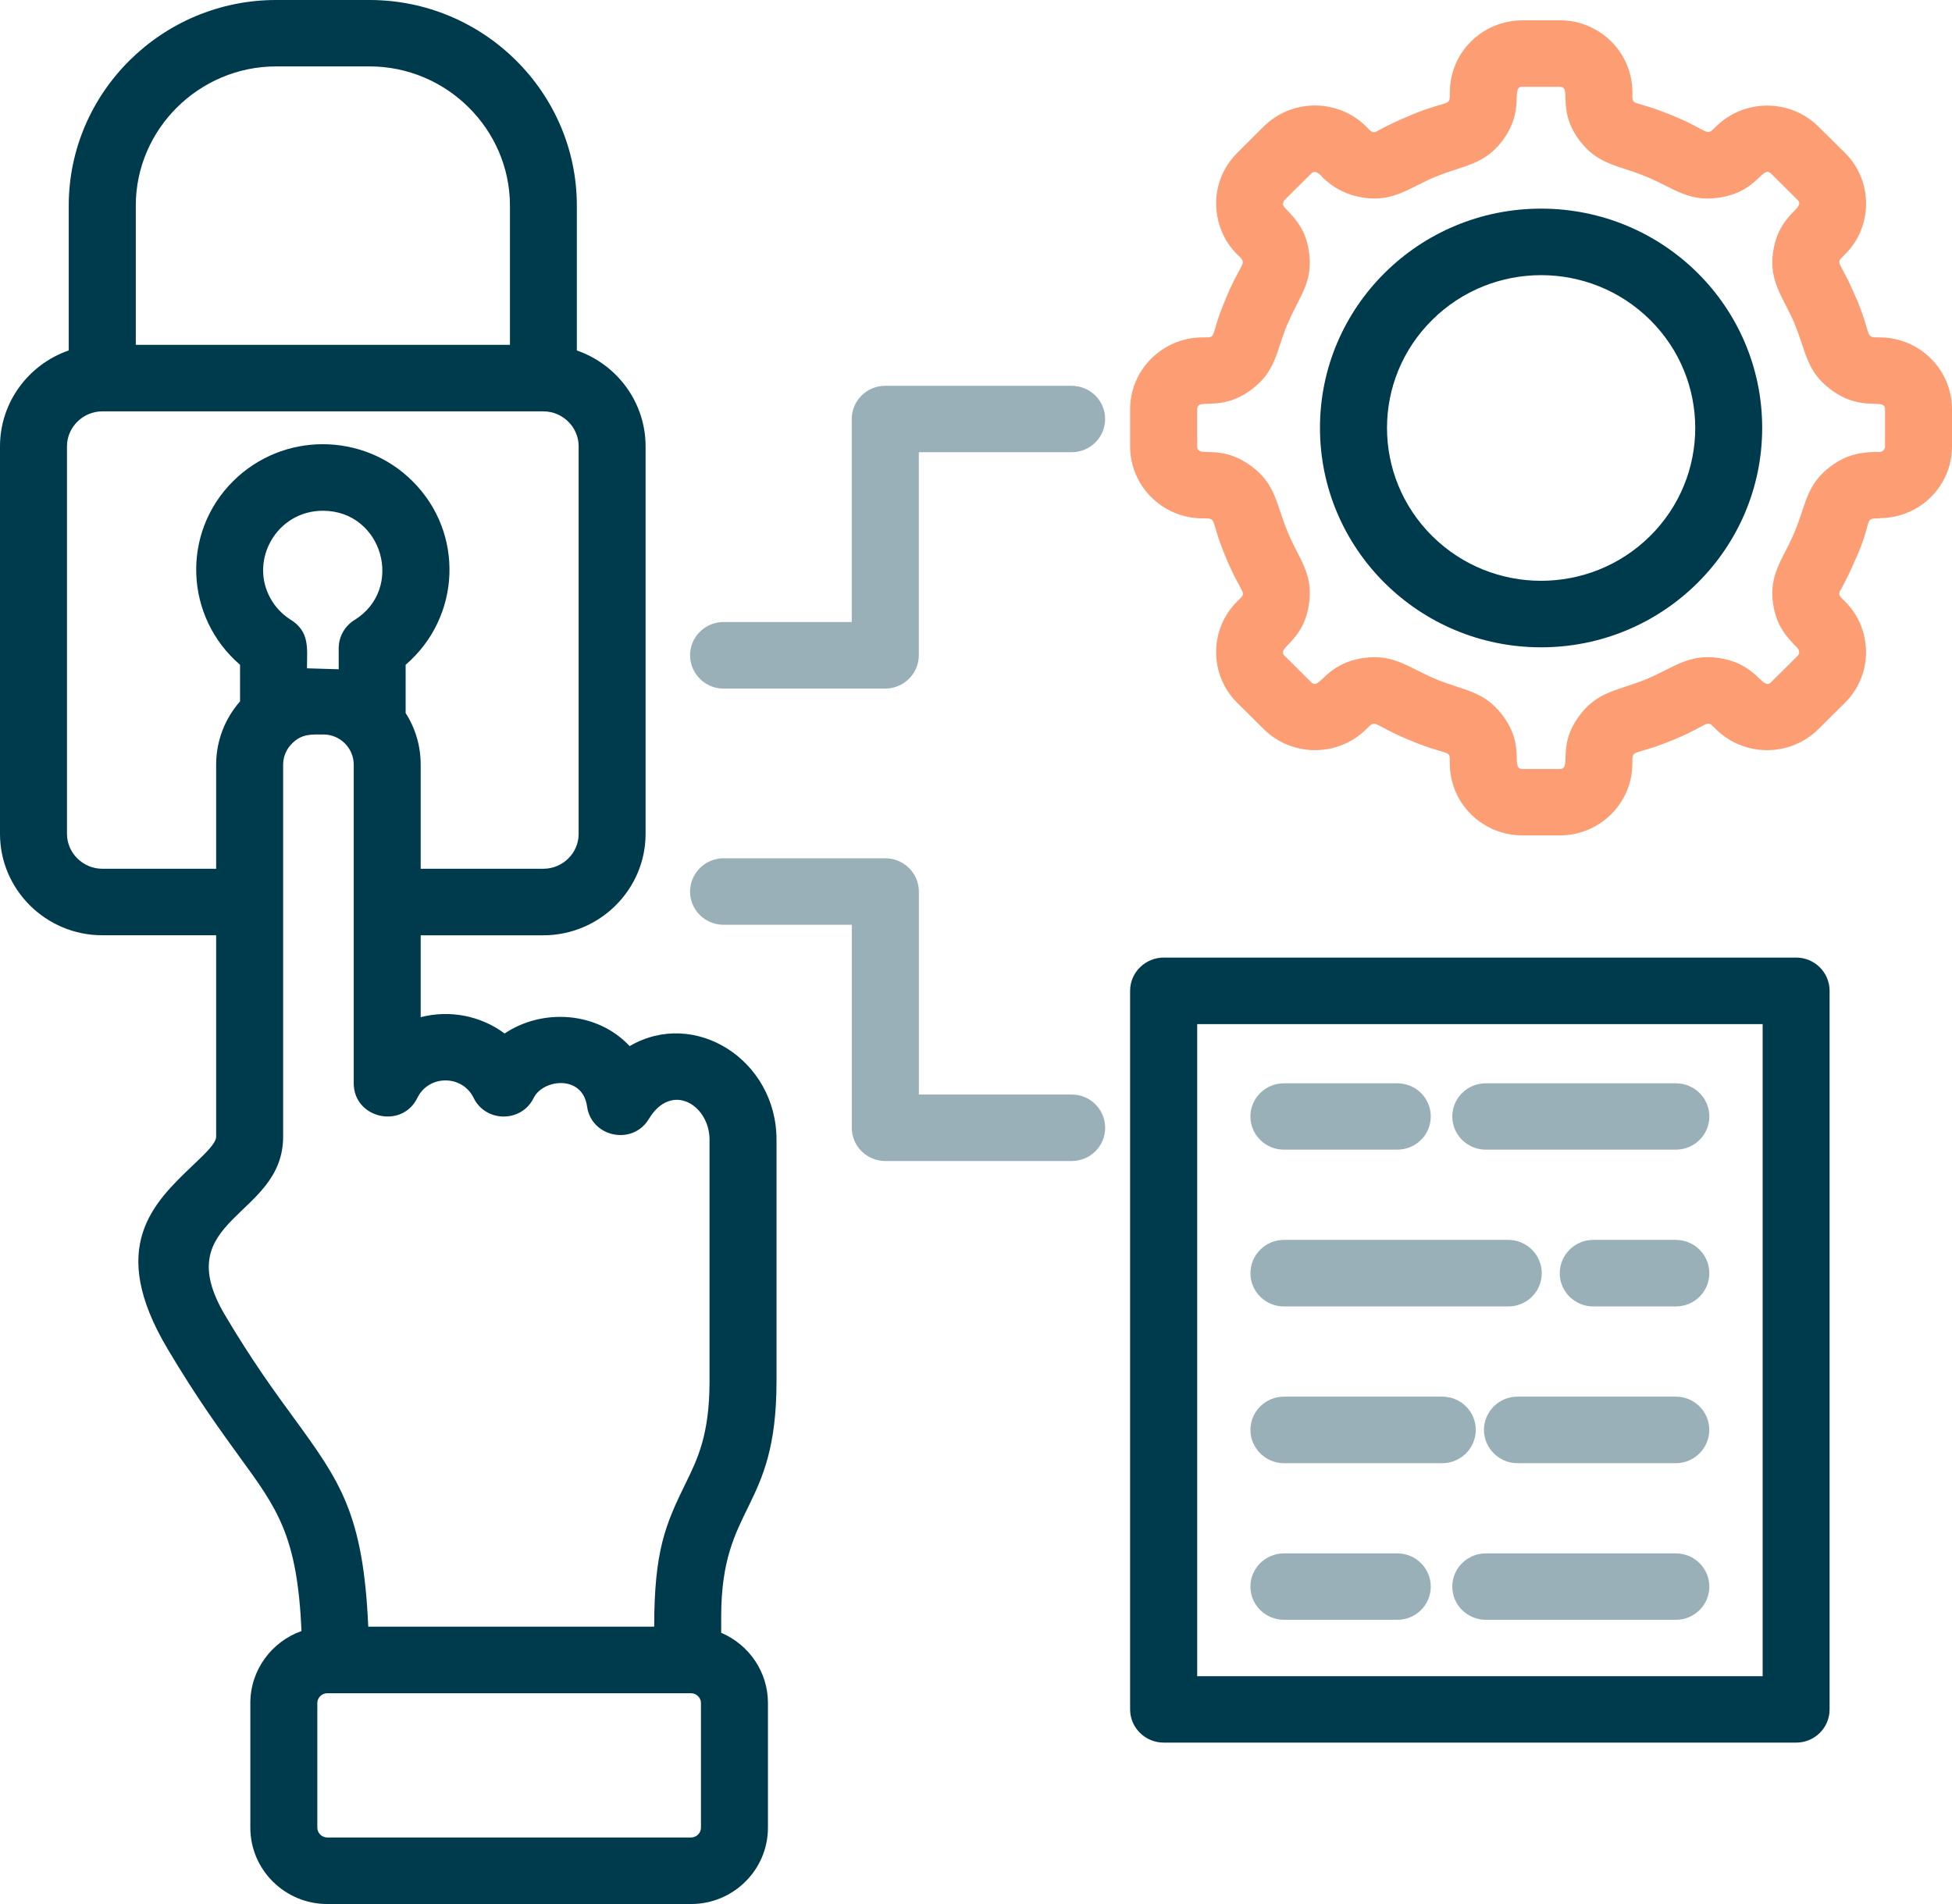 <svg width="41" height="40" viewBox="0 0 41 40" fill="none" xmlns="http://www.w3.org/2000/svg">
<g clip-path="url(#clip0_39693_18658)">
<path d="M13.225 21.977C12.554 21.255 11.402 21.173 10.599 21.712C10.095 21.336 9.442 21.212 8.836 21.369V19.649H11.412C12.594 19.649 13.56 18.689 13.56 17.519V9.376C13.56 8.459 12.967 7.657 12.116 7.363V4.319C12.116 1.942 10.158 0 7.761 0H5.801C3.402 0 1.444 1.942 1.444 4.319V7.362C0.594 7.656 0 8.457 0 9.376V17.518C0 18.691 0.965 19.648 2.148 19.648H4.54V23.881C4.54 24.017 4.31 24.235 4.061 24.472C3.216 25.276 2.248 26.197 3.518 28.334C4.128 29.363 4.623 30.041 5.024 30.596C5.834 31.707 6.244 32.266 6.333 34.265C5.7 34.49 5.258 35.089 5.258 35.777V38.397C5.258 39.28 5.984 40 6.872 40H14.516C15.406 40 16.13 39.28 16.13 38.397V35.777C16.13 35.124 15.733 34.552 15.149 34.302H15.148V33.965C15.148 31.587 16.31 31.767 16.31 29.021V23.942C16.31 22.268 14.592 21.177 13.225 21.977ZM2.852 4.319C2.852 2.714 4.181 1.395 5.802 1.395H7.762C9.381 1.395 10.71 2.714 10.711 4.319V7.244H2.852V4.319ZM2.148 18.251C1.744 18.251 1.407 17.919 1.407 17.519V9.376C1.407 8.973 1.744 8.642 2.148 8.642H11.413C11.819 8.642 12.154 8.973 12.154 9.376V17.519C12.154 17.922 11.819 18.251 11.413 18.251H8.836V16.064C8.836 15.665 8.722 15.294 8.52 14.98V13.966C9.685 12.964 9.759 11.194 8.662 10.106C7.622 9.074 5.939 9.074 4.899 10.106C3.802 11.194 3.879 12.966 5.042 13.966V14.735C4.729 15.091 4.54 15.557 4.54 16.064V18.251H2.148ZM6.089 13.009C5.919 12.897 5.78 12.749 5.682 12.573C5.231 11.767 5.812 10.73 6.782 10.73C8.037 10.73 8.503 12.371 7.445 13.026C7.233 13.157 7.114 13.385 7.114 13.617V14.06L6.448 14.04C6.448 13.615 6.513 13.265 6.089 13.009ZM14.723 38.397C14.723 38.508 14.629 38.602 14.516 38.602H6.872C6.76 38.602 6.665 38.508 6.665 38.397V35.777C6.665 35.666 6.759 35.572 6.872 35.572H14.516C14.629 35.572 14.723 35.666 14.723 35.777V38.397ZM14.903 29.02C14.903 30.136 14.652 30.653 14.397 31.17C13.98 32.024 13.741 32.573 13.741 34.173H7.735C7.63 31.789 7.138 31.116 6.163 29.777C5.767 29.236 5.285 28.573 4.727 27.63C3.507 25.576 5.946 25.588 5.947 23.88V16.063C5.947 15.89 6.019 15.731 6.136 15.618C6.34 15.413 6.537 15.43 6.794 15.43C7.144 15.43 7.43 15.717 7.43 16.064V22.761C7.432 23.495 8.442 23.729 8.767 23.063C9.005 22.576 9.71 22.576 9.947 23.063C10.201 23.585 10.954 23.59 11.211 23.063C11.404 22.672 12.236 22.568 12.331 23.246C12.421 23.891 13.287 24.072 13.628 23.508C14.108 22.713 14.903 23.221 14.903 23.941V29.02Z" fill="#003A4D"/>
<path d="M23.213 23.694C23.213 24.079 22.899 24.391 22.51 24.391H18.594C18.208 24.391 17.891 24.079 17.891 23.694V19.428H15.197C14.808 19.428 14.494 19.114 14.494 18.731C14.494 18.348 14.808 18.031 15.197 18.031H18.594C18.983 18.031 19.3 18.345 19.3 18.731V22.994H22.51C22.899 22.994 23.213 23.308 23.213 23.694ZM15.197 14.466H18.593C18.982 14.466 19.299 14.151 19.299 13.765V9.5H22.509C22.898 9.5 23.212 9.189 23.212 8.803C23.212 8.417 22.898 8.105 22.509 8.105H18.593C18.207 8.105 17.89 8.417 17.89 8.803V13.068H15.197C14.808 13.068 14.494 13.382 14.494 13.765C14.494 14.149 14.808 14.466 15.197 14.466Z" fill="#99B0B8"/>
<path d="M32.369 4.383C29.805 4.383 27.724 6.446 27.725 8.989C27.725 11.535 29.805 13.599 32.369 13.599C34.933 13.599 37.013 11.535 37.013 8.989C37.013 6.443 34.936 4.383 32.369 4.383ZM34.659 11.261C33.393 12.515 31.346 12.515 30.082 11.261C28.817 10.006 28.816 7.975 30.082 6.721C31.347 5.467 33.394 5.467 34.659 6.721C35.923 7.975 35.923 10.006 34.659 11.261Z" fill="#003A4D"/>
<path d="M39.479 7.088C39.151 7.088 39.336 7.098 38.992 6.269H38.989C38.631 5.411 38.526 5.569 38.75 5.347C39.344 4.757 39.344 3.8 38.75 3.209L38.194 2.66C37.601 2.071 36.636 2.071 36.042 2.66C35.815 2.885 35.95 2.764 35.112 2.42C34.249 2.066 34.287 2.26 34.287 1.937C34.287 1.104 33.603 0.426 32.763 0.426H31.977V0.428C31.131 0.428 30.453 1.107 30.453 1.937C30.453 2.26 30.464 2.076 29.628 2.42V2.423C29.376 2.524 29.139 2.637 28.917 2.759C28.864 2.788 28.819 2.781 28.777 2.739V2.741L28.732 2.697C28.146 2.07 27.151 2.055 26.542 2.659L25.989 3.211C25.692 3.506 25.543 3.892 25.543 4.277H25.545C25.545 4.666 25.693 5.055 25.989 5.347V5.344C26.216 5.569 26.089 5.453 25.748 6.269H25.75C25.386 7.115 25.593 7.088 25.261 7.088C24.421 7.088 23.737 7.766 23.737 8.599V9.379C23.737 10.212 24.42 10.89 25.26 10.89C25.585 10.89 25.4 10.88 25.747 11.709C26.106 12.567 26.216 12.407 25.989 12.632C25.395 13.22 25.395 14.178 25.989 14.767L26.545 15.318C27.138 15.907 28.103 15.907 28.697 15.318C28.924 15.093 28.789 15.214 29.627 15.558C30.487 15.913 30.452 15.719 30.452 16.041C30.452 16.874 31.136 17.55 31.976 17.55H32.762C33.602 17.55 34.286 16.874 34.286 16.041C34.286 15.716 34.275 15.899 35.111 15.558C35.976 15.202 35.814 15.093 36.041 15.318C36.634 15.907 37.599 15.907 38.193 15.318L38.749 14.767C39.343 14.178 39.343 13.221 38.749 12.632C38.667 12.553 38.6 12.504 38.65 12.414C38.765 12.204 38.875 11.982 38.975 11.747C39.356 10.908 39.122 10.89 39.479 10.89V10.885C40.322 10.885 41 10.21 41 9.379V8.599C41 7.766 40.319 7.088 39.479 7.088ZM39.594 9.38C39.594 9.443 39.537 9.496 39.48 9.496V9.493C39.078 9.493 38.778 9.553 38.452 9.798C37.938 10.179 37.935 10.6 37.694 11.176C37.457 11.747 37.152 12.049 37.242 12.682C37.302 13.095 37.474 13.338 37.759 13.617L37.756 13.62C37.801 13.664 37.801 13.739 37.756 13.78L37.2 14.332C37.013 14.518 36.917 13.938 36.092 13.822C35.454 13.733 35.15 14.033 34.574 14.27C33.992 14.51 33.569 14.513 33.184 15.022C32.683 15.68 33.027 16.155 32.763 16.155H31.977C31.713 16.155 32.057 15.68 31.556 15.022C31.171 14.513 30.747 14.51 30.166 14.27C29.59 14.033 29.286 13.733 28.648 13.822C27.821 13.938 27.725 14.518 27.54 14.332L26.984 13.78C26.796 13.594 27.381 13.5 27.495 12.681C27.587 12.049 27.283 11.747 27.046 11.175C26.804 10.598 26.802 10.178 26.288 9.797C25.622 9.299 25.146 9.641 25.146 9.379V8.599C25.146 8.337 25.625 8.679 26.288 8.182C26.804 7.798 26.804 7.376 27.044 6.802L27.046 6.804C27.283 6.233 27.587 5.931 27.495 5.298C27.438 4.882 27.265 4.642 26.981 4.36H26.984C26.958 4.335 26.946 4.308 26.946 4.278H26.951C26.951 4.249 26.962 4.219 26.984 4.199L27.54 3.647C27.632 3.554 27.727 3.67 27.784 3.727H27.782C28.024 3.967 28.326 4.11 28.648 4.154C29.276 4.243 29.59 3.949 30.164 3.707L30.166 3.709C30.748 3.469 31.171 3.467 31.556 2.957C32.047 2.308 31.717 1.821 31.977 1.821V1.824H32.763C33.027 1.824 32.683 2.296 33.181 2.957C33.569 3.467 33.993 3.469 34.574 3.709C35.149 3.944 35.453 4.246 36.092 4.154C36.918 4.041 37.013 3.461 37.2 3.647L37.756 4.199C37.943 4.382 37.359 4.479 37.242 5.298C37.155 5.921 37.449 6.232 37.696 6.802L37.694 6.804C37.935 7.381 37.938 7.799 38.452 8.182C39.115 8.68 39.594 8.338 39.594 8.6V9.38Z" fill="#FC9D74"/>
<path d="M37.726 20.117H24.443C24.054 20.117 23.737 20.431 23.737 20.815V35.911C23.737 36.297 24.054 36.609 24.443 36.609H37.726C38.115 36.609 38.429 36.297 38.429 35.911V20.814C38.429 20.431 38.115 20.117 37.726 20.117ZM37.023 35.214H25.146V21.515H37.023V35.214Z" fill="#003A4D"/>
<path d="M35.903 33.332C35.903 33.717 35.589 34.029 35.2 34.029H31.207C30.821 34.029 30.504 33.717 30.504 33.332C30.504 32.946 30.821 32.634 31.207 32.634H35.2C35.589 32.634 35.903 32.946 35.903 33.332ZM26.967 24.152H29.349C29.738 24.152 30.052 23.841 30.052 23.455C30.052 23.069 29.738 22.758 29.349 22.758H26.967C26.581 22.758 26.264 23.069 26.264 23.455C26.264 23.841 26.581 24.152 26.967 24.152ZM31.872 30.739H35.199C35.588 30.739 35.902 30.424 35.902 30.039C35.902 29.653 35.588 29.341 35.199 29.341H31.872C31.486 29.341 31.169 29.655 31.169 30.039C31.169 30.422 31.486 30.739 31.872 30.739ZM26.967 34.029H29.349C29.738 34.029 30.052 33.717 30.052 33.332C30.052 32.946 29.738 32.634 29.349 32.634H26.967C26.581 32.634 26.264 32.946 26.264 33.332C26.264 33.717 26.581 34.029 26.967 34.029ZM35.2 26.048H33.464C33.078 26.048 32.761 26.362 32.761 26.748C32.761 27.134 33.078 27.446 33.464 27.446H35.2C35.589 27.446 35.903 27.134 35.903 26.748C35.903 26.362 35.589 26.048 35.2 26.048ZM31.207 24.152H35.2C35.589 24.152 35.903 23.841 35.903 23.455C35.903 23.069 35.589 22.758 35.2 22.758H31.207C30.821 22.758 30.504 23.069 30.504 23.455C30.504 23.841 30.821 24.152 31.207 24.152ZM26.967 27.446H31.68C32.069 27.446 32.383 27.134 32.383 26.748C32.383 26.362 32.069 26.048 31.68 26.048H26.967C26.581 26.048 26.264 26.362 26.264 26.748C26.264 27.134 26.581 27.446 26.967 27.446ZM26.967 30.739H30.294C30.683 30.739 30.997 30.424 30.997 30.039C30.997 29.653 30.683 29.341 30.294 29.341H26.967C26.581 29.341 26.264 29.655 26.264 30.039C26.264 30.422 26.581 30.739 26.967 30.739Z" fill="#99B0B8"/>
</g>
<defs>
<clipPath id="clip0_39693_18658">
<rect width="41" height="40" fill="white"/>
</clipPath>
</defs>
</svg>
